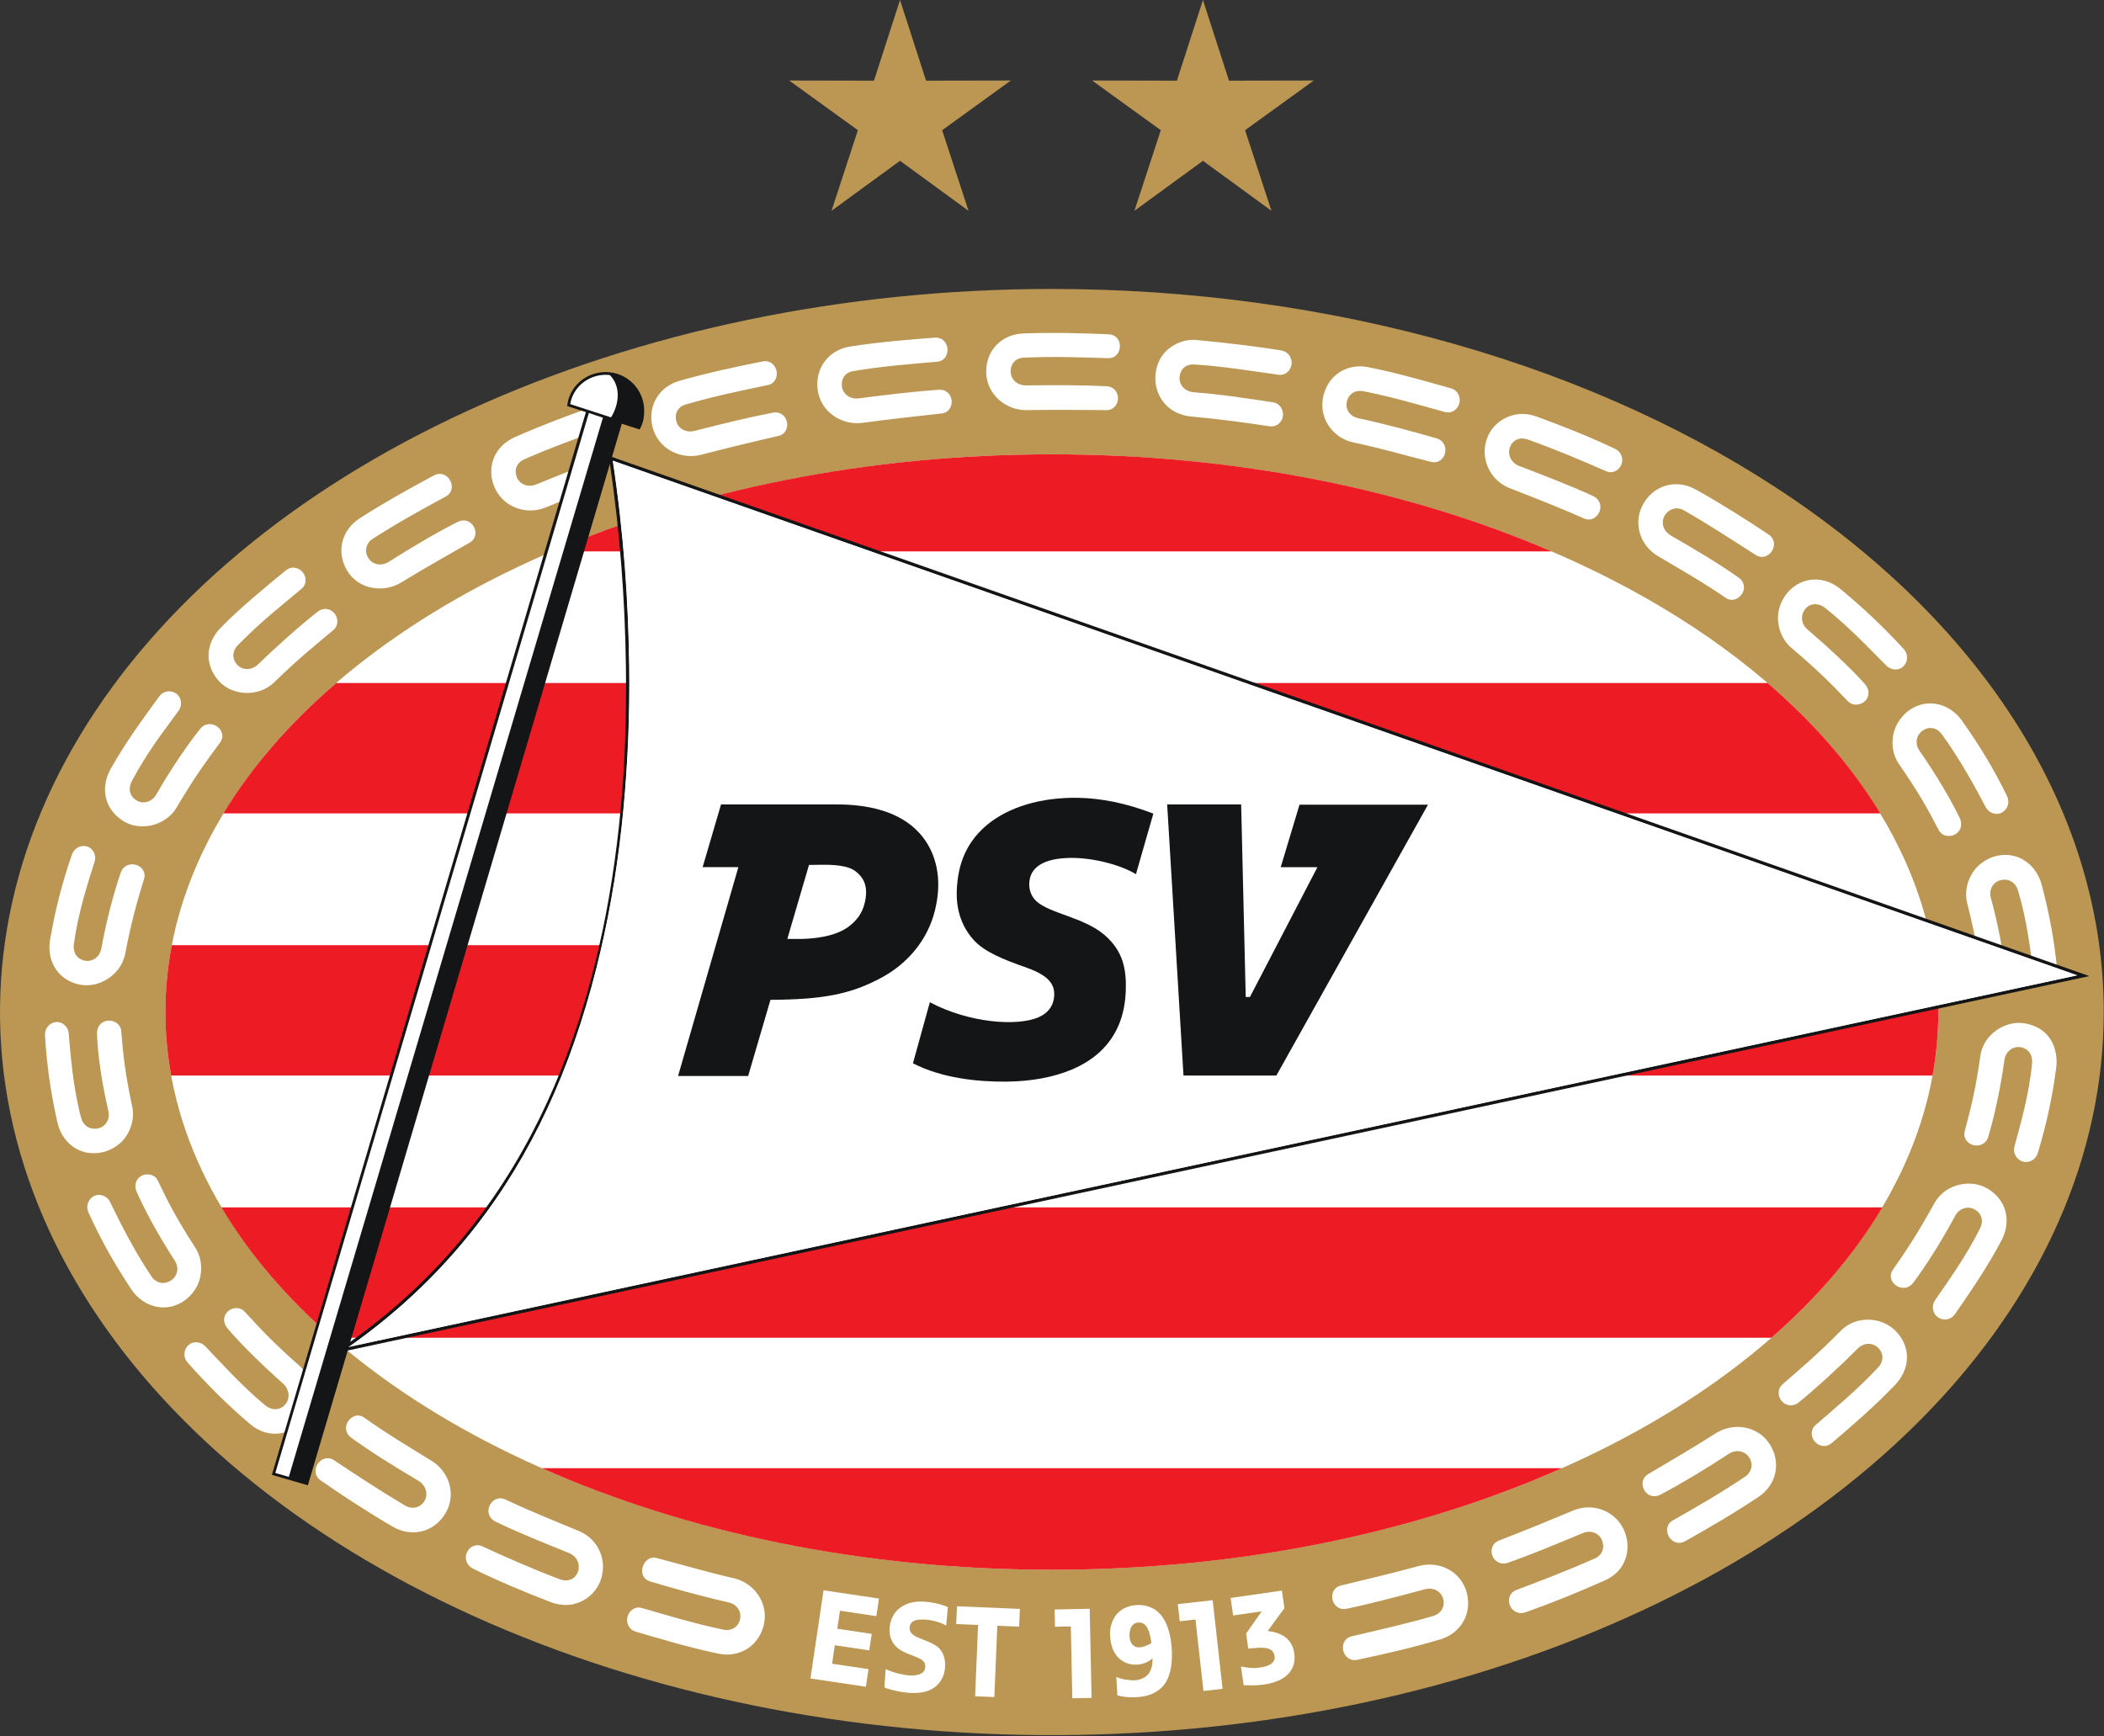<svg width="567" height="468" viewBox="0 0 567 468" fill="none" xmlns="http://www.w3.org/2000/svg">
<rect x="0" y="0" width="567" height="468" fill="#333333" stroke="none"/>
<path fill-rule="evenodd" clip-rule="evenodd" d="M283.465 77.88C358.644 77.88 430.745 98.413 483.904 134.961C537.064 171.51 566.929 221.081 566.929 272.769C566.929 311.314 550.304 348.994 519.157 381.043C488.009 413.093 443.738 438.072 391.942 452.823C340.146 467.574 283.15 471.433 228.164 463.913C173.177 456.393 122.668 437.832 83.025 410.576C43.382 383.321 16.384 348.595 5.447 310.79C-5.491 272.985 0.123 233.799 21.578 198.188C43.032 162.577 79.365 132.139 125.98 110.724C172.596 89.31 227.401 77.88 283.465 77.88Z" fill="#BB9753"/>
<path fill-rule="evenodd" clip-rule="evenodd" d="M283.465 122.454C314.836 122.454 345.901 126.342 374.884 133.896C403.868 141.45 430.203 152.522 452.386 166.48C474.569 180.438 492.166 197.009 504.171 215.246C516.176 233.483 522.355 253.029 522.355 272.769C522.355 302.498 508.345 331.56 482.095 356.279C455.845 380.999 418.536 400.265 374.884 411.642C331.233 423.019 283.2 425.996 236.859 420.196C190.519 414.396 147.953 400.079 114.544 379.057C81.134 358.036 58.382 331.252 49.164 302.094C39.947 272.935 44.678 242.712 62.759 215.246C80.84 187.779 111.459 164.303 150.744 147.786C190.03 131.269 236.217 122.454 283.465 122.454Z" fill="white"/>
<path fill-rule="evenodd" clip-rule="evenodd" d="M283.466 122.454C333.418 122.454 379.787 132.112 418.132 148.614H148.799C187.145 132.112 233.514 122.454 283.466 122.454Z" fill="#ED1C24"/>
<path fill-rule="evenodd" clip-rule="evenodd" d="M476.339 184.089C488.814 194.812 499.08 206.613 506.731 219.227H60.199C67.85 206.613 78.117 194.812 90.592 184.089H476.339Z" fill="#ED1C24"/>
<path fill-rule="evenodd" clip-rule="evenodd" d="M520.639 254.748C521.762 260.657 522.355 266.669 522.355 272.769C522.355 278.558 521.816 284.267 520.803 289.886H46.126C45.113 284.267 44.574 278.558 44.574 272.769C44.574 266.669 45.167 260.657 46.29 254.748H520.639Z" fill="#ED1C24"/>
<path fill-rule="evenodd" clip-rule="evenodd" d="M507.277 325.406C499.786 338.008 489.685 349.806 477.386 360.545H89.543C77.244 349.806 67.143 338.008 59.652 325.406H507.277Z" fill="#ED1C24"/>
<path fill-rule="evenodd" clip-rule="evenodd" d="M420.922 395.707C382.046 412.951 334.634 423.084 283.465 423.084C232.296 423.084 184.884 412.951 146.008 395.707H420.922Z" fill="#ED1C24"/>
<path fill-rule="evenodd" clip-rule="evenodd" d="M275.765 89.872C283.744 89.567 291.46 89.794 298.712 90.094C300.898 90.184 301.926 91.891 301.796 93.552C301.674 95.112 300.592 96.59 298.673 96.536C291.3 96.327 284.166 96.012 276.061 96.388C273.767 96.388 272.352 98.002 272.352 100.094C272.352 102.291 274.196 103.903 276.506 103.874C284.071 103.776 292.252 103.786 298.237 104.096C300.169 104.196 301.261 105.673 301.272 107.287C301.283 108.902 300.215 110.564 298.128 110.538C290.873 110.446 284.237 110.429 276.654 110.538C270.991 110.619 265.762 106.166 265.762 100.168C265.762 94.196 270.131 90.087 275.765 89.872ZM495.902 158.696C502.316 163.959 508.001 169.442 512.975 174.868C514.447 176.474 514.076 178.523 512.869 179.664C511.735 180.736 509.673 180.74 508.327 179.381C504.379 175.396 498.28 168.965 491.953 163.926C490.163 162.501 488.034 162.432 486.627 163.979C485.148 165.605 485.296 168.1 487.04 169.601C492.81 174.567 498.957 180.261 502.58 184.383C503.851 185.829 503.82 187.622 502.741 188.815C501.662 190.007 499.383 190.471 497.95 188.97C493.628 184.439 490.014 180.758 482.737 174.591C480.388 172.6 479.168 169.586 479.139 166.568C479.114 164.049 480.202 161.416 481.848 159.567C485.619 155.332 491.547 155.122 495.902 158.696ZM528.735 194.255C533.52 201.036 537.235 207.148 540.816 214.443C541.778 216.401 540.906 218.259 539.438 219.038C538.058 219.768 536.023 219.251 535.134 217.556C532.392 212.325 528.104 204.503 523.344 197.963C521.996 196.111 520.033 195.71 518.264 196.827C516.406 198 515.94 200.415 517.256 202.304C521.913 208.987 525.732 215.547 528.128 220.486C528.968 222.219 528.387 223.937 527.029 224.8C525.672 225.664 523.395 225.54 522.442 223.695C519.519 218.032 517.119 213.707 511.726 205.897C509.975 203.362 509.618 200.199 510.392 197.281C511.04 194.845 512.787 192.526 514.867 191.179C519.628 188.098 525.486 189.65 528.735 194.255ZM550.216 238.48C552.33 246.506 553.606 253.508 554.413 261.595C554.629 263.767 553.16 265.226 551.511 265.442C549.964 265.645 548.237 264.449 547.997 262.55C547.257 256.689 546.333 248.338 543.823 240.002C543.162 237.808 541.342 236.754 539.295 237.182C537.144 237.632 535.899 239.763 536.506 241.986C538.676 249.922 539.986 257.332 540.363 262.75C540.496 264.673 539.353 265.982 537.778 266.317C536.204 266.653 534.114 265.741 533.866 263.678C533.107 257.351 532.464 252.648 530.138 243.446C529.383 240.458 530.11 237.277 531.855 234.814C533.313 232.757 535.733 231.185 538.155 230.656C543.856 229.409 548.78 233.029 550.216 238.48ZM554.136 287.675C553.065 295.905 551.53 302.796 549.223 310.589C548.604 312.682 546.76 313.506 545.153 313.084C543.643 312.688 542.347 310.929 542.842 309.079C544.368 303.373 546.789 295.287 547.611 286.619C547.828 284.338 546.635 282.631 544.577 282.255C542.415 281.86 540.468 283.436 540.157 285.72C539.073 293.68 537.363 301.163 535.82 306.378C535.273 308.228 533.595 308.964 532.01 308.681C530.425 308.398 528.943 306.886 529.472 304.876C531.1 298.708 532.368 293.875 533.69 284.504C534.48 278.902 540.306 274.892 545.679 275.822C549.172 276.427 551.724 278.285 553.079 281.016C554.005 282.884 554.432 285.407 554.136 287.675ZM322.447 91.636C330.087 92.363 338.774 93.362 345.224 94.448C347.377 94.81 348.321 96.689 348.031 98.327C347.759 99.866 346.457 101.259 344.558 101.002C337.286 100.016 329.95 98.743 321.854 98.237C319.568 98.095 318.098 99.467 317.893 101.549C317.678 103.736 319.28 105.534 321.721 105.719C329.242 106.285 337.203 107.556 343.019 108.418C344.926 108.7 345.898 110.438 345.747 112.04C345.595 113.642 344.124 115.21 342.069 114.893C335.351 113.854 328.415 112.938 321.136 112.271C318.849 112.061 316.636 111.263 314.951 109.84C312.487 107.761 311.052 104.439 311.401 100.895C311.693 97.923 312.92 95.652 314.923 94.02C316.926 92.388 319.642 91.369 322.447 91.636ZM368.664 98.954C376.497 100.494 383.968 102.689 390.956 104.646C393.061 105.235 393.726 107.281 393.22 108.866C392.744 110.355 391.268 111.561 389.42 111.052C382.344 109.103 375.445 107.037 367.488 105.456C365.24 105.009 363.455 106.153 362.974 108.189C362.468 110.327 363.75 112.241 366.147 112.749C373.526 114.314 381.557 116.53 387.206 118.163C389.059 118.699 389.789 120.548 389.425 122.117C389.062 123.686 387.639 124.985 385.62 124.483C378.58 122.731 372.469 120.875 364.682 119.237C359.145 118.072 355.237 112.584 356.617 106.746C357.99 100.935 363.133 97.867 368.664 98.954ZM414.183 112.298C421.68 115.039 428.81 117.909 435.163 120.931C437.136 121.869 437.586 123.93 436.839 125.417C436.137 126.814 434.576 127.766 432.819 126.997C426.102 124.053 419.575 121.279 411.813 118.482C409.658 117.705 407.767 118.454 406.975 120.391C406.143 122.425 407.187 124.731 409.339 125.558C416.375 128.261 423.972 131.187 429.395 133.736C431.142 134.558 431.651 136.394 431.049 137.89C430.448 139.388 428.761 140.579 426.857 139.731C420.174 136.755 413.827 134.306 406.77 131.534C401.502 129.465 398.605 123.337 400.876 117.785C402.147 114.676 404.688 112.813 407.401 111.978C409.511 111.329 411.87 111.452 414.183 112.298ZM457.028 131.95C463.986 135.865 470.591 140.018 476.614 144.067C478.43 145.287 478.374 147.343 477.395 148.69C476.475 149.956 474.788 150.635 473.172 149.599C466.948 145.609 459.92 141.026 453.832 137.572C451.837 136.441 449.721 137.154 448.626 138.937C447.477 140.81 448.263 143.18 450.265 144.33C457.007 148.201 463.3 151.974 468.572 155.69C470.15 156.802 470.324 158.618 469.488 159.997C468.653 161.378 466.752 162.303 465.035 161.123C458.81 156.843 453.224 153.701 446.707 149.825C441.841 146.931 439.887 140.612 443.025 135.5C446.15 130.411 452.115 129.185 457.028 131.95ZM67.409 383.836C61.086 378.465 55.496 372.812 50.616 367.301C49.171 365.67 49.577 363.627 50.804 362.507C51.956 361.455 54.018 361.486 55.341 362.868C59.22 366.92 65.205 373.602 71.446 378.748C73.211 380.204 75.341 380.161 76.775 378.638C78.281 377.038 78.029 374.465 76.31 372.934C70.624 367.87 64.871 362.226 61.318 358.042C60.072 356.573 60.134 354.782 61.233 353.608C62.332 352.433 64.544 352.006 65.951 353.533C70.196 358.139 73.525 361.802 80.696 368.092C83.013 370.124 84.179 373.156 84.157 376.175C84.139 378.695 83.007 381.307 81.328 383.129C77.487 387.3 71.702 387.484 67.409 383.836ZM35.297 347.368C30.737 340.434 27.222 334.277 23.881 326.869C22.984 324.88 23.917 323.051 25.41 322.322C26.812 321.636 28.83 322.22 29.663 323.944C32.231 329.262 36.258 337.295 40.802 343.988C42.089 345.882 44.114 346.276 45.918 345.217C47.814 344.105 48.359 341.708 47.105 339.776C42.669 332.944 39.068 326.262 36.836 321.248C36.052 319.488 36.616 317.787 38.001 316.969C39.386 316.15 41.657 316.349 42.549 318.224C45.285 323.979 47.541 328.381 52.676 336.363C54.343 338.955 54.594 342.201 53.724 345.093C52.998 347.506 51.178 349.692 49.054 350.971C44.195 353.895 38.394 352.077 35.297 347.368ZM15.451 302.455C13.643 294.355 12.633 287.31 12.136 279.198C12.002 277.019 13.452 275.614 15.107 275.461C16.662 275.318 18.342 276.578 18.509 278.485C19.026 284.369 19.631 292.749 21.823 301.176C22.4 303.392 24.179 304.515 26.241 304.165C28.407 303.796 29.732 301.715 29.21 299.47C27.343 291.457 26.315 284.003 26.145 278.575C26.085 276.648 27.277 275.384 28.863 275.108C30.449 274.833 32.503 275.823 32.672 277.894C33.191 284.246 33.654 288.969 35.629 298.253C36.269 301.268 35.423 304.418 33.584 306.814C32.05 308.814 29.575 310.218 27.135 310.656C21.389 311.685 16.679 307.957 15.451 302.455ZM13.501 253.222C14.926 245.046 16.687 238.15 19.329 230.464C20.039 228.399 21.915 227.656 23.503 228.148C24.995 228.61 26.065 230.415 25.491 232.242C23.718 237.877 21.101 245.783 19.906 254.407C19.591 256.677 20.709 258.434 22.748 258.899C24.891 259.387 26.905 257.896 27.315 255.628C28.741 247.723 30.773 240.32 32.541 235.176C33.167 233.352 34.875 232.689 36.446 233.041C38.018 233.392 39.426 234.889 38.821 236.878C37.008 242.825 35.523 247.82 33.723 257.122C32.648 262.677 26.695 266.513 21.367 265.352C17.902 264.597 15.441 262.483 14.204 259.695C13.359 257.787 13.108 255.476 13.501 253.222ZM193.617 445.699C185.799 444.08 178.351 441.809 171.383 439.782C169.284 439.171 168.64 437.119 169.162 435.539C169.652 434.055 171.141 432.864 172.983 433.392C180.039 435.412 186.917 437.548 194.858 439.209C197.102 439.678 198.898 438.553 199.4 436.522C199.927 434.388 198.665 432.388 196.273 431.856C188.91 430.217 180.828 427.92 175.196 426.229C173.347 425.674 172.785 424.044 173.163 422.477C173.541 420.909 174.979 419.404 176.995 419.928C184.016 421.752 190.033 423.593 197.803 425.382C203.319 426.653 207.255 432.206 205.816 438.029C204.384 443.827 199.136 446.842 193.617 445.699ZM148.322 431.77C140.872 428.901 133.792 425.911 127.492 422.781C125.536 421.809 125.121 419.741 125.893 418.267C126.619 416.881 128.196 415.956 129.94 416.756C136.605 419.813 143.084 422.699 150.796 425.628C152.938 426.442 154.842 425.724 155.667 423.802C156.533 421.782 155.529 419.458 153.391 418.595C146.402 415.773 138.857 412.717 133.478 410.076C131.745 409.225 131.268 407.38 131.895 405.894C132.522 404.407 134.229 403.245 136.118 404.125C142.749 407.214 149.053 409.772 156.062 412.664C161.295 414.823 164.013 420.924 161.648 426.437C160.324 429.524 157.824 431.418 155.097 432.206C152.976 432.819 150.62 432.656 148.322 431.77ZM105.818 411.464C98.927 407.431 92.394 403.166 86.44 399.015C84.646 397.764 84.737 395.709 85.739 394.379C86.68 393.129 88.379 392.478 89.976 393.542C96.131 397.638 103.083 402.192 109.111 405.749C111.086 406.914 113.212 406.386 114.337 404.622C115.518 402.769 114.775 400.311 112.792 399.127C106.116 395.142 99.815 391.261 94.608 387.455C93.048 386.315 92.905 384.499 93.764 383.132C94.623 381.766 96.465 380.872 98.163 382.082C104.313 386.469 109.917 389.78 116.368 393.767C121.184 396.743 123.103 403.096 119.878 408.153C116.668 413.189 110.683 414.312 105.818 411.464ZM539.374 334.315C535.628 341.408 531.38 347.601 526.892 354.11C525.652 355.909 523.565 355.983 522.206 355.024C520.93 354.123 520.357 352.074 521.436 350.493C525.647 344.327 529.647 338.899 533.577 331.111C534.608 329.066 534.058 327.108 532.261 326.036C530.374 324.909 527.998 325.629 526.908 327.661C523.109 334.74 518.821 341.437 515.55 345.783C514.39 347.324 512.563 347.426 511.176 346.607C509.789 345.787 508.912 343.929 510.104 342.224C513.666 337.128 516.759 332.501 521.345 324.208C524.084 319.257 530.861 317.574 535.57 320.325C538.632 322.114 540.39 324.907 540.704 327.941C540.919 330.017 540.442 332.291 539.374 334.315ZM510.758 373.187C505.229 378.998 499.51 383.912 493.661 388.905C491.998 390.324 490.04 389.753 488.993 388.459C488.01 387.243 487.843 385.336 489.284 384.07C494.798 379.226 499.724 375.328 506.103 368.602C507.682 366.938 507.634 364.773 506.161 363.288C504.651 361.766 502.252 361.837 500.621 363.471C495.314 368.788 489.326 374.245 484.734 377.991C483.237 379.212 481.376 378.923 480.262 377.758C479.148 376.592 478.818 374.458 480.384 373.087C485.503 368.606 489.52 365.297 496.185 358.561C500.165 354.539 507.111 354.838 510.896 358.764C513.356 361.317 514.291 364.41 513.769 367.414C513.413 369.469 512.337 371.528 510.758 373.187ZM473.924 403.421C467.298 407.875 460.469 411.818 454.144 415.378C452.238 416.45 450.426 415.476 449.663 413.996C448.946 412.605 449.082 410.764 450.75 409.815C457.131 406.189 463.466 402.559 470.207 398.046C472.114 396.77 472.512 394.648 471.412 392.869C470.256 390.999 467.818 390.569 465.891 391.838C459.617 395.971 452.694 400.116 447.438 402.854C445.724 403.747 444.035 403.103 443.178 401.736C442.321 400.369 442.357 398.393 444.143 397.318C450.36 393.579 455.622 390.623 462.337 386.321C467.104 383.267 473.823 384.237 476.978 389.338C480.119 394.418 478.602 400.276 473.924 403.421ZM432.379 426.004C425.083 429.246 417.981 432.121 411.137 434.536C409.076 435.264 407.311 434.065 406.815 432.475C406.349 430.982 406.81 429.221 408.607 428.546C415.536 425.942 422.313 423.348 429.733 420.069C431.829 419.142 432.504 417.119 431.728 415.177C430.912 413.136 428.674 412.324 426.541 413.208C419.552 416.105 411.953 419.281 406.28 421.216C404.451 421.84 402.812 420.873 402.204 419.379C401.595 417.884 402.045 415.944 403.991 415.194C410.761 412.585 417.077 409.988 424.078 407.074C429.305 404.899 435.593 407.24 437.82 412.81C439.066 415.929 438.744 419.139 437.372 421.626C436.306 423.561 434.632 425.003 432.379 426.004ZM388.104 441.862C380.45 444.139 372.921 445.836 365.821 447.348C363.681 447.803 362.243 446.333 361.956 444.692C361.687 443.151 362.371 441.466 364.24 441.026C371.437 439.331 379.464 437.526 386.179 435.553C388.381 434.906 389.447 432.993 388.927 430.966C388.381 428.838 386.194 427.734 383.964 428.337C376.66 430.31 368.733 432.407 362.859 433.595C360.964 433.978 359.537 432.818 359.126 431.257C358.715 429.696 359.337 427.821 361.364 427.328C368.414 425.613 375.07 424.054 382.388 422.067C387.852 420.583 393.801 423.522 395.291 429.332C396.775 435.117 393.507 440.255 388.104 441.862ZM29.833 207.21C33.776 200.224 38.195 194.153 42.864 187.771C44.154 186.008 46.243 185.993 47.574 186.989C48.824 187.926 49.267 189.987 48.142 191.538C43.759 197.584 39.859 202.419 35.539 210.5C34.459 212.522 34.945 214.563 36.711 215.685C38.565 216.864 40.962 216.137 42.11 214.135C46.105 207.166 50.577 200.666 53.968 196.413C55.171 194.905 57 194.854 58.364 195.712C59.728 196.57 60.552 198.452 59.313 200.123C55.609 205.118 52.391 209.508 47.575 217.669C44.699 222.542 37.874 224.182 33.243 221.301C30.233 219.427 28.554 216.586 28.325 213.544C28.168 211.463 28.708 209.203 29.833 207.21ZM59.503 169.163C65.143 163.459 71.029 158.658 76.973 153.778C78.663 152.391 80.61 153 81.632 154.315C82.592 155.549 82.721 157.459 81.256 158.697C75.65 163.434 70.65 167.236 64.142 173.838C62.532 175.472 62.5 177.602 63.908 179.149C65.388 180.774 67.863 180.676 69.525 179.074C74.933 173.86 80.951 168.517 85.615 164.862C87.135 163.67 88.915 163.992 90.007 165.179C91.1 166.365 91.389 168.506 89.795 169.847C84.589 174.227 80.661 177.312 73.868 183.921C69.811 187.867 62.796 187.652 59.086 183.654C56.674 181.055 55.802 177.872 56.381 174.877C56.777 172.828 57.892 170.79 59.503 169.163ZM96.912 139.718C103.622 135.392 110.525 131.582 116.918 128.145C118.844 127.109 120.637 128.118 121.371 129.613C122.061 131.017 121.89 132.856 120.204 133.772C113.754 137.275 107.35 140.781 100.524 145.164C98.593 146.403 98.154 148.517 99.219 150.317C100.339 152.208 102.768 152.686 104.72 151.453C111.071 147.442 118.076 143.283 123.384 140.648C125.115 139.788 126.791 140.464 127.621 141.848C128.453 143.231 128.379 145.206 126.572 146.246C120.283 149.865 114.964 152.792 108.168 156.965C103.343 159.927 96.568 158.9 93.512 153.738C90.47 148.599 92.173 142.773 96.912 139.718ZM138.721 117.823C146.028 114.606 153.212 111.904 160.066 109.514C162.131 108.794 163.743 110.072 164.233 111.664C164.693 113.161 164.231 114.932 162.426 115.588C155.493 118.106 148.777 120.513 141.346 123.768C139.244 124.688 138.49 126.633 139.259 128.578C140.068 130.622 142.376 131.442 144.513 130.565C151.512 127.692 159.122 124.692 164.802 122.778L161.446 130.979C156.714 132.829 152.067 134.705 147.028 136.782C141.793 138.94 135.365 136.649 133.159 131.072C130.962 125.518 133.561 120.095 138.721 117.823ZM183.115 102.636C190.795 100.453 198.345 98.849 205.463 97.425C207.608 96.996 209.029 98.483 209.295 100.128C209.545 101.673 208.843 103.364 206.966 103.765C199.752 105.306 192.746 106.687 184.961 108.969C182.731 109.512 181.738 111.415 182.233 113.447C182.752 115.583 184.926 116.713 187.163 116.138C194.49 114.253 202.441 112.328 208.33 111.214C210.231 110.854 211.642 112.031 212.034 113.597C212.426 115.163 211.782 117.031 209.748 117.499C202.677 119.125 196.225 120.679 188.883 122.577C183.4 123.995 177.266 120.906 175.847 115.078C174.435 109.275 177.691 104.177 183.115 102.636ZM229.055 93.404C236.943 92.166 244.632 91.561 251.869 91.009C254.051 90.843 255.281 92.49 255.346 94.155C255.408 95.719 254.507 97.313 252.595 97.484C245.248 98.141 238.126 98.664 230.121 99.988C227.843 100.257 226.626 102.025 226.872 104.103C227.129 106.285 229.15 107.67 231.44 107.37C238.942 106.386 247.067 105.437 253.048 105.043C254.978 104.916 256.236 106.256 256.436 107.857C256.636 109.459 255.77 111.235 253.694 111.453C246.479 112.213 239.887 112.974 232.368 113.971C226.754 114.715 221.039 110.905 220.336 104.949C219.636 99.018 223.485 94.278 229.055 93.404Z" fill="white"/>
<path fill-rule="evenodd" clip-rule="evenodd" d="M157.895 111.071L73.273 397.498L82.964 400.321L93.707 363.989L563.053 263.076L164.92 123.156L167.566 114.207L172.35 115.759C173.302 114.192 173.595 112.608 173.595 110.642C173.595 104.919 168.954 100.278 163.231 100.278C157.866 100.278 153.378 104.209 152.847 109.434L157.895 111.071ZM94.396 361.659L164.37 125.015C167.003 143.093 168.431 161.256 168.674 179.524C168.845 192.362 168.484 205.198 167.276 217.979C166.073 230.694 164.168 243.357 161.281 255.802C155.375 281.252 145.676 305.55 130.109 326.691C120.128 340.247 108.09 351.908 94.396 361.659Z" fill="#141516"/>
<path fill-rule="evenodd" clip-rule="evenodd" d="M158.684 111.319L74.193 396.995L77.832 398.055L162.48 112.567L158.684 111.319ZM153.661 108.919L164.66 112.487C166.844 109.031 167.408 104.157 164.335 101.081C163.972 101.039 163.604 101.018 163.23 101.018C158.528 101.018 154.427 104.299 153.661 108.919Z" fill="white" stroke="#1B1918" stroke-width="0.003"/>
<path fill-rule="evenodd" clip-rule="evenodd" d="M93.334 363.312L560.329 262.904L164.962 123.956C167.982 143.954 169.182 162.132 169.413 179.514C169.594 193.067 169.014 205.879 167.863 218.049C166.599 231.416 164.552 244.013 161.778 255.97C155.381 283.539 145.316 307.185 130.63 327.13C120.257 341.216 107.792 353.252 93.334 363.312Z" fill="white" stroke="black" stroke-width="0.2"/>
<path fill-rule="evenodd" clip-rule="evenodd" d="M242.544 0.001L249.562 21.744L272.41 21.7L253.9 35.094L261.002 56.809L242.544 43.344L224.085 56.809L231.188 35.094L212.678 21.7L235.525 21.744L242.544 0.001Z" fill="#BB9753"/>
<path fill-rule="evenodd" clip-rule="evenodd" d="M324.177 0L331.195 21.743L354.042 21.699L335.533 35.093L342.635 56.808L324.177 43.343L305.718 56.808L312.82 35.093L294.311 21.699L317.158 21.743L324.177 0Z" fill="#BB9753"/>
<path fill-rule="evenodd" clip-rule="evenodd" d="M306.123 235.608L310.814 219.284C303.436 216.434 296.683 215.145 290.651 215.029C280.355 214.83 271.654 217.624 266.03 222.294C259.473 227.738 258.244 234.336 257.893 238.937C257.638 242.287 257.792 248.315 262.464 253.424C265.402 256.636 270.619 258.683 276.682 260.821C283.286 263.15 284.533 265.851 283.989 269.239C283.689 271.105 282.515 273.084 279.706 274.25C274.025 276.607 261.255 275.768 250.583 270.129L246.027 286.58C253.908 290.633 263.49 291.573 271.048 291.525C277.794 291.482 283.931 290.344 288.83 288.269C294.644 285.805 299.22 281.89 301.627 275.901C302.761 273.079 303.296 269.982 303.388 266.855C303.542 261.621 302.879 256.418 297.565 251.923C292.017 247.231 283.036 246.253 279.327 242.927C277.579 241.359 277.004 238.93 277.58 236.608C278.52 232.818 282.887 231.394 287.838 231.233C294.203 231.028 301.836 233.025 306.123 235.608Z" fill="#141516"/>
<path fill-rule="evenodd" clip-rule="evenodd" d="M314.537 216.811L318.934 289.874H343.97L384.821 216.881H350.202L345.137 233.719H355.031L336.844 268.702L335.708 268.71L334.473 216.811L314.537 216.811Z" fill="#141516"/>
<path fill-rule="evenodd" clip-rule="evenodd" d="M218.015 233.117L212.176 253.052C214.041 253.052 215.683 253.118 217.593 252.997C221.509 252.75 225.629 251.947 228.553 249.849C230.53 248.43 232.323 246.378 233.015 243.42C233.861 240.066 233.255 237.79 232.029 236.253C231.241 235.266 230.229 234.435 228.977 233.968C225.775 232.775 221.318 233.117 218.015 233.117ZM207.632 269.475L201.616 290.004H182.732L198.983 233.704H189.353L194.312 216.813H225.569C233.412 216.813 242.18 218.431 247.702 224.459C251.815 228.95 253.813 235.503 252.398 243.284C252.168 244.551 251.892 245.749 251.545 246.868C249.186 254.481 243.849 260.057 237.711 263.409C229.151 268.084 221.45 269.39 207.632 269.475Z" fill="#141516"/>
<path fill-rule="evenodd" clip-rule="evenodd" d="M293.657 433.591L284.209 433.791L284.306 438.439L288.57 438.35L288.976 457.726L294.16 457.617L293.657 433.591Z" fill="white"/>
<path fill-rule="evenodd" clip-rule="evenodd" d="M326.8 431.289L317.408 432.341L317.924 436.961L322.163 436.487L324.315 455.748L329.468 455.172L326.8 431.289Z" fill="white"/>
<path fill-rule="evenodd" clip-rule="evenodd" d="M257.888 432.926L257.689 437.719L263.58 437.964L262.783 457.179L267.964 457.394L268.761 438.178L274.649 438.423L274.848 433.63L257.888 432.926Z" fill="white"/>
<path fill-rule="evenodd" clip-rule="evenodd" d="M221.935 428.618L236.871 430.842L236.165 435.586L226.358 434.128L225.637 438.98L234.917 440.36L234.255 444.812L224.975 443.432L224.234 448.411L234.053 449.871L233.347 454.616L218.4 452.388L221.935 428.618Z" fill="white"/>
<path fill-rule="evenodd" clip-rule="evenodd" d="M254.986 438.13L255.436 433.141C253.215 432.2 250.972 431.809 249.039 431.675C245.737 431.445 243.461 432.448 241.92 433.865C240.909 434.794 240.242 436.195 239.935 437.442C239.305 440.004 239.877 443.106 242.871 444.851C244.008 445.514 245.503 446.057 246.98 446.624C249.218 447.483 249.442 448.492 249.333 449.443C249.215 450.473 248.488 451.076 247.542 451.328C246.929 451.492 246.05 451.632 245.097 451.569C243.501 451.464 240.547 450.789 238.663 449.853L238.342 454.815C240.481 455.655 243.194 456.12 244.786 456.243C247.354 456.441 249.827 456.169 251.674 454.895C252.778 454.132 253.736 452.977 254.277 451.425C255.113 449.028 254.852 445.458 252.522 443.756C250.437 442.232 247.343 441.673 245.976 440.538C245.332 440.003 245.035 439.249 245.146 438.47C245.412 436.609 247.321 436.463 248.895 436.493C250.919 436.53 253.474 437.225 254.986 438.13Z" fill="white"/>
<path fill-rule="evenodd" clip-rule="evenodd" d="M306.104 432.609C308.212 432.456 310.118 432.983 311.531 434.033C314.137 435.972 315.429 439.671 315.743 444.006C316.008 447.662 315.64 451.316 313.891 453.838C312.646 455.633 310.357 456.919 307.817 457.27C305.618 457.573 303.261 457.559 301.111 456.923L300.841 451.953C301.968 452.557 304.496 452.965 305.794 452.871C309.687 452.589 310.644 449.882 310.602 446.957C309.112 448.267 307.517 448.645 306.059 448.668C304.331 448.694 302.495 447.995 301.256 446.65C300.018 445.304 299.319 443.48 299.137 440.799C299.003 438.819 299.731 436.412 301.004 434.978C302.296 433.524 304.22 432.745 306.104 432.609ZM310.285 442.836C309.825 439.395 308.937 437.323 307.025 437.294C306.077 437.279 305.31 437.665 304.821 438.59C304.528 439.146 304.36 439.97 304.387 440.938C304.438 442.734 305.326 444.098 307.246 443.988C308.056 443.942 309.259 443.471 310.285 442.836Z" fill="white"/>
<path fill-rule="evenodd" clip-rule="evenodd" d="M331.633 430.684L345.456 428.698L346.133 433.413L341.619 439.599C345.965 440.055 348.396 442.154 348.822 445.86C349.126 448.512 348.245 452.314 342.086 453.755C340.283 454.177 337.95 454.353 335.139 454.183L334.406 449.15C337.358 449.724 338.543 449.617 340.036 449.354C343.337 448.773 343.538 447.256 343.51 446.702C343.459 445.687 343.093 444.158 340.142 444.098C338.903 444.073 337.623 444.242 336.387 444.337L335.814 440.275L340.003 434.293L332.31 435.398L331.633 430.684Z" fill="white"/>
</svg>
